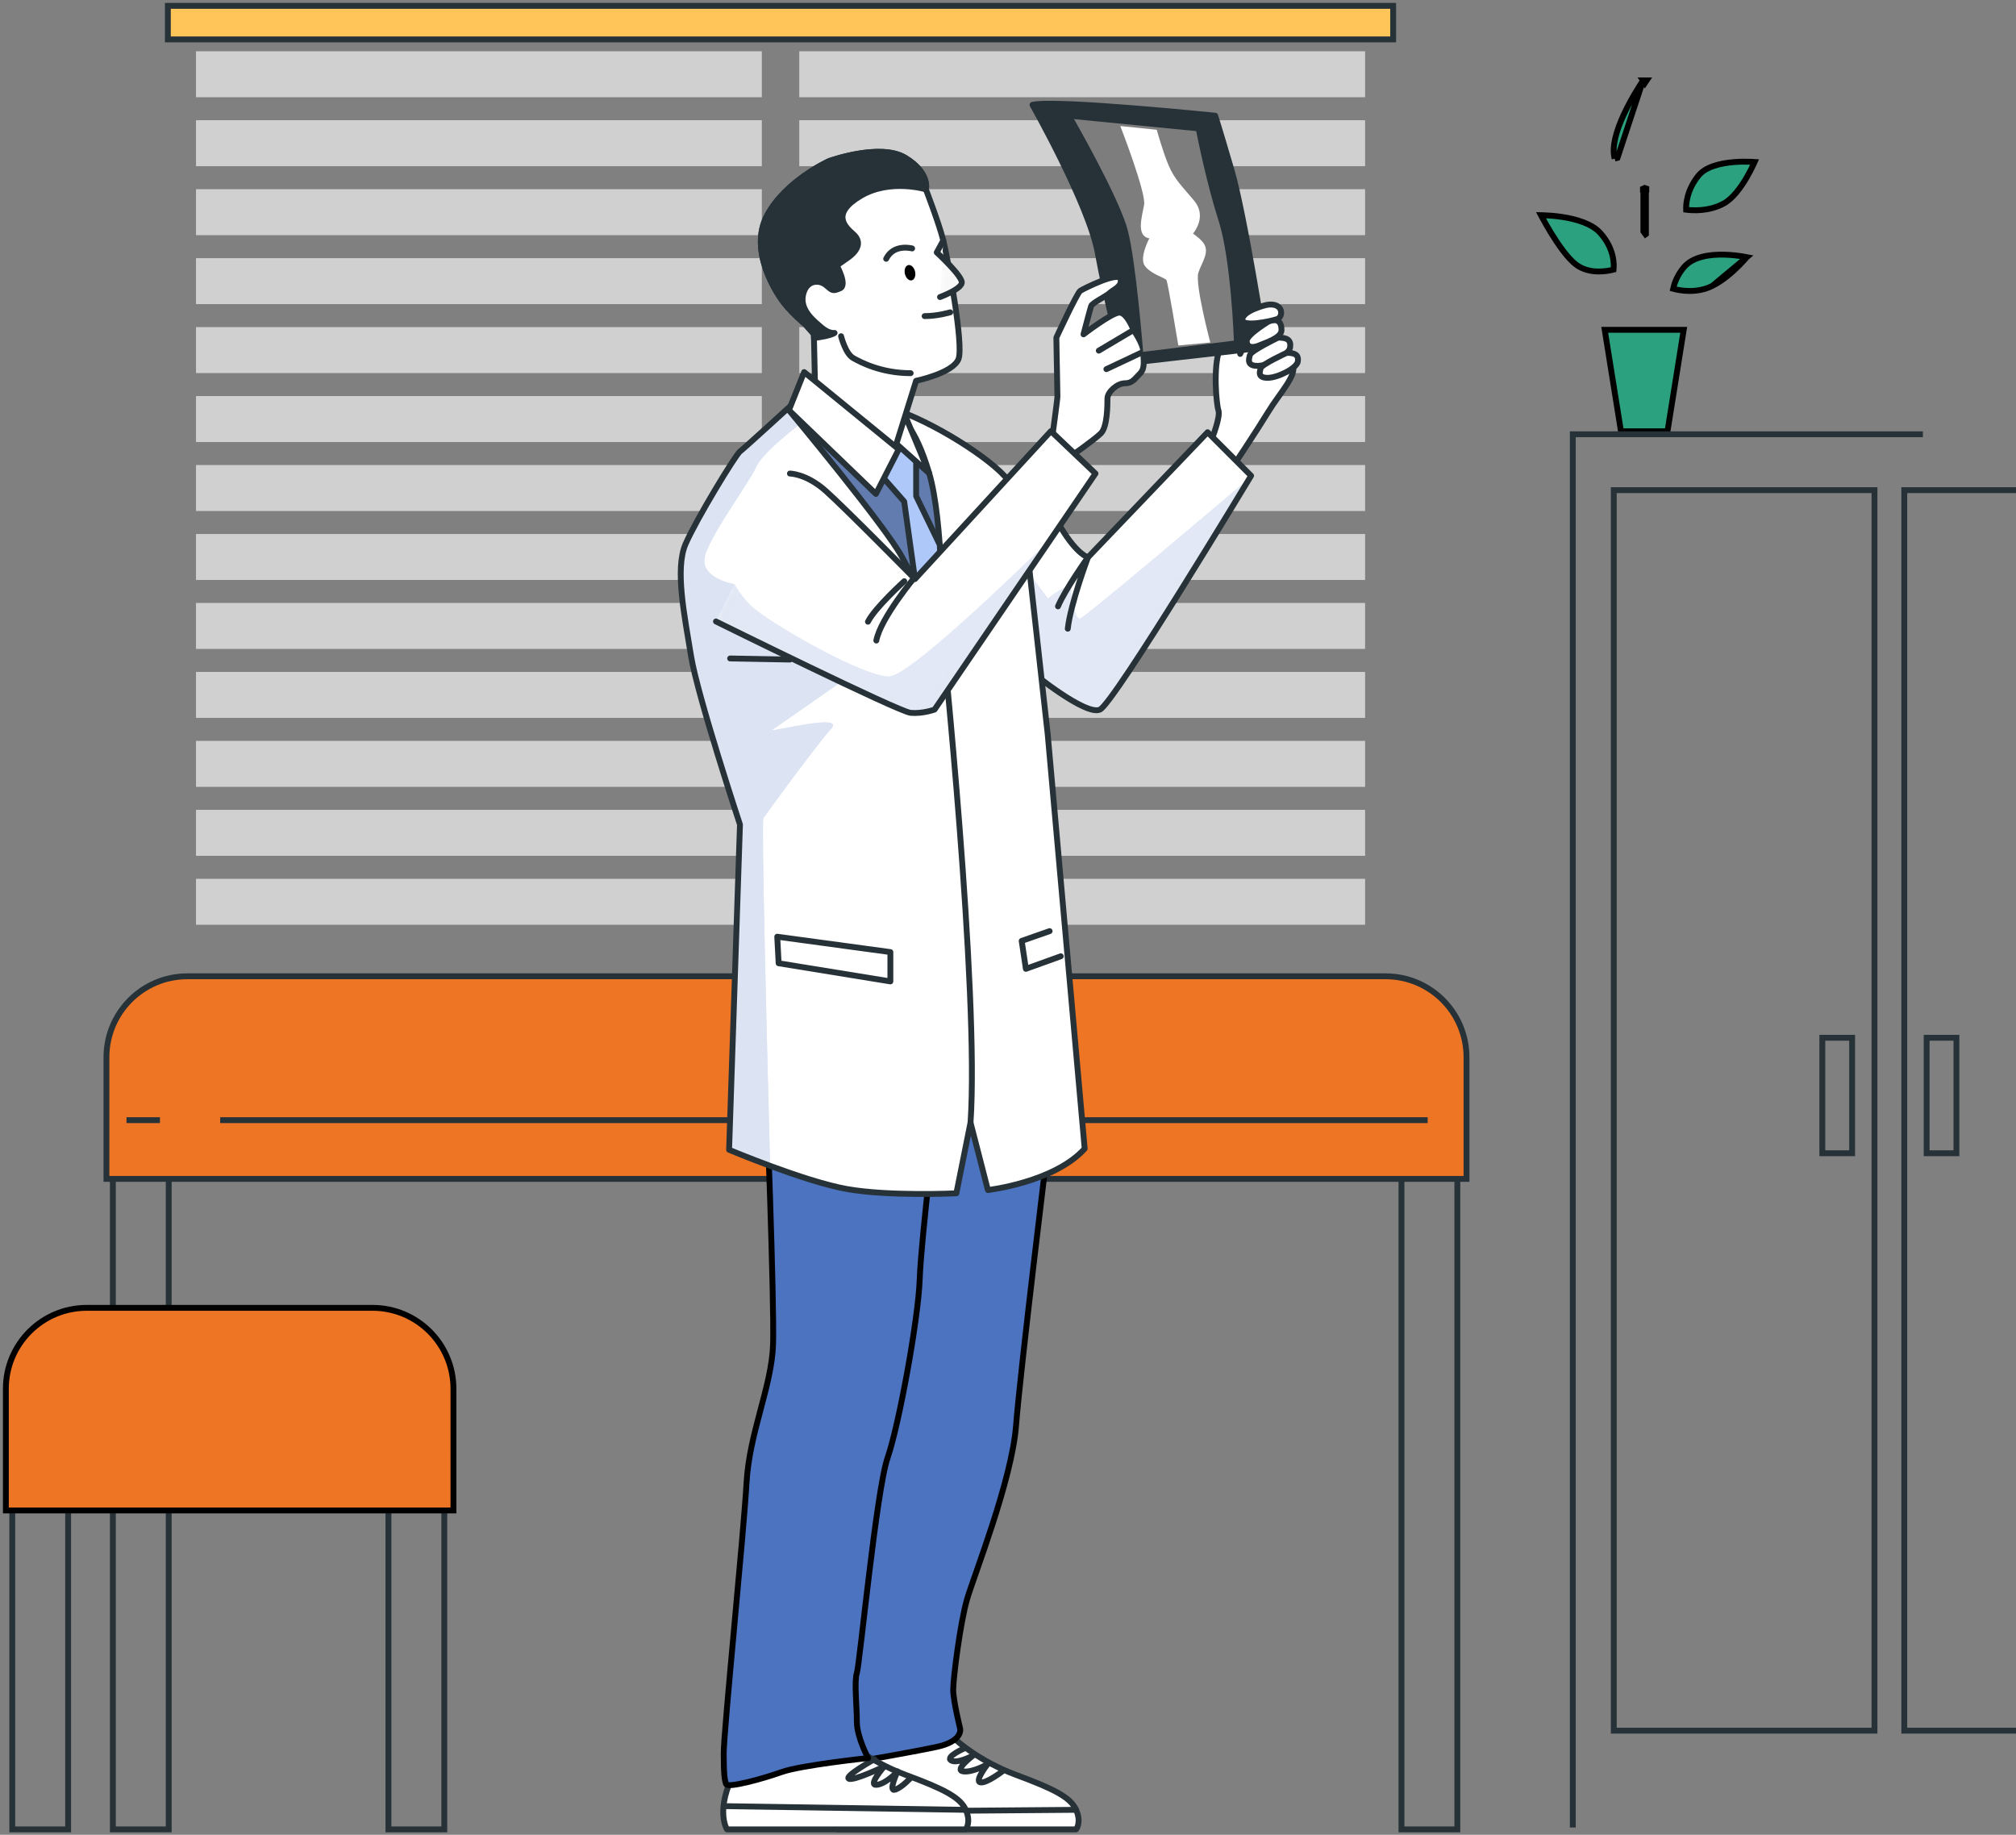 <svg width="344" height="313" viewBox="0 0 344 313" fill="none" xmlns="http://www.w3.org/2000/svg">
<rect x="0" y="0" width="344" height="313" fill="#808080" stroke="none"/>
<path d="M298.066 43.869C297.738 44.251 297.267 44.777 296.686 45.358C295.51 46.533 293.911 47.908 292.177 48.776L298.066 43.869ZM298.066 43.869C297.896 43.836 297.702 43.8 297.488 43.764C296.642 43.622 295.483 43.472 294.224 43.441C292.963 43.41 291.621 43.498 290.402 43.82C289.182 44.142 288.117 44.69 287.366 45.556C286.118 46.996 285.654 48.544 285.497 49.261C286.567 49.557 289.461 50.133 292.177 48.776L298.066 43.869ZM280.372 13.716C279.113 15.601 274.401 23.031 275.52 27.059M280.372 13.716L276.002 26.926L275.52 27.059M280.372 13.716C280.412 13.774 280.462 13.849 280.521 13.938C280.566 14.007 280.617 14.083 280.672 14.168C280.724 14.089 280.772 14.017 280.815 13.952C280.879 13.857 280.932 13.779 280.974 13.717L280.372 13.716ZM275.52 27.059L276.002 26.926L275.52 27.059ZM298.822 27.599C299.038 27.608 299.233 27.619 299.4 27.63C299.354 27.733 299.302 27.848 299.244 27.973C298.967 28.57 298.563 29.386 298.057 30.255C297.031 32.02 295.64 33.906 294.097 34.737C291.532 36.118 288.713 35.91 287.712 35.776C287.676 34.883 287.798 32.462 289.826 29.951C290.421 29.214 291.331 28.684 292.412 28.314C293.489 27.945 294.697 27.749 295.841 27.654C296.982 27.56 298.044 27.568 298.822 27.599ZM280.919 32.497V32.163L280.648 32.073L280.646 32.072L280.555 32.112L280.35 32.203V32.5C280.374 32.509 280.397 32.516 280.419 32.524V32.528V39.474L280.785 39.975L280.85 39.928V32.528C280.853 32.527 280.857 32.525 280.861 32.524C280.879 32.516 280.898 32.507 280.919 32.497ZM263.147 37.094C263.071 36.954 263.002 36.825 262.94 36.708C263.089 36.711 263.255 36.715 263.436 36.722C264.244 36.752 265.352 36.827 266.553 37.009C267.755 37.191 269.038 37.477 270.201 37.925C271.368 38.375 272.383 38.974 273.083 39.762L273.084 39.762C275.483 42.46 275.424 45.134 275.33 45.996C274.86 46.119 273.878 46.331 272.727 46.316C271.466 46.3 270.047 46.014 268.868 45.092C267.466 43.995 265.897 41.75 264.654 39.717C264.04 38.711 263.516 37.777 263.147 37.094ZM280.918 56.26H287.303L284.532 73.578H276.592L273.821 56.26H280.35H280.418H280.85H280.918Z" fill="#2BA17F" stroke="black"/>
<path d="M232.933 8.746H136.383V16.588H232.933V8.746Z" fill="#D0D0D0"/>
<path d="M232.933 20.51H136.383V28.352H232.933V20.51Z" fill="#D0D0D0"/>
<path d="M232.933 32.275H136.383V40.118H232.933V32.275Z" fill="#D0D0D0"/>
<path d="M232.933 44.039H136.383V51.882H232.933V44.039Z" fill="#D0D0D0"/>
<path d="M232.933 55.804H136.383V63.646H232.933V55.804Z" fill="#D0D0D0"/>
<path d="M232.933 67.568H136.383V75.41H232.933V67.568Z" fill="#D0D0D0"/>
<path d="M232.933 79.332H136.383V87.174H232.933V79.332Z" fill="#D0D0D0"/>
<path d="M232.933 91.097H136.383V98.939H232.933V91.097Z" fill="#D0D0D0"/>
<path d="M232.933 102.86H136.383V110.703H232.933V102.86Z" fill="#D0D0D0"/>
<path d="M232.933 114.625H136.383V122.468H232.933V114.625Z" fill="#D0D0D0"/>
<path d="M232.933 126.39H136.383V134.233H232.933V126.39Z" fill="#D0D0D0"/>
<path d="M232.933 138.154H136.383V145.997H232.933V138.154Z" fill="#D0D0D0"/>
<path d="M232.933 149.918H136.383V157.76H232.933V149.918Z" fill="#D0D0D0"/>
<path d="M129.996 8.746H33.445V16.588H129.996V8.746Z" fill="#D0D0D0"/>
<path d="M129.996 20.51H33.445V28.352H129.996V20.51Z" fill="#D0D0D0"/>
<path d="M129.996 32.275H33.445V40.118H129.996V32.275Z" fill="#D0D0D0"/>
<path d="M129.996 44.039H33.445V51.882H129.996V44.039Z" fill="#D0D0D0"/>
<path d="M129.996 55.804H33.445V63.646H129.996V55.804Z" fill="#D0D0D0"/>
<path d="M129.996 67.568H33.445V75.41H129.996V67.568Z" fill="#D0D0D0"/>
<path d="M129.996 79.332H33.445V87.174H129.996V79.332Z" fill="#D0D0D0"/>
<path d="M129.996 91.097H33.445V98.939H129.996V91.097Z" fill="#D0D0D0"/>
<path d="M129.996 102.86H33.445V110.703H129.996V102.86Z" fill="#D0D0D0"/>
<path d="M129.996 114.625H33.445V122.468H129.996V114.625Z" fill="#D0D0D0"/>
<path d="M129.996 126.39H33.445V134.233H129.996V126.39Z" fill="#D0D0D0"/>
<path d="M129.996 138.154H33.445V145.997H129.996V138.154Z" fill="#D0D0D0"/>
<path d="M129.996 149.918H33.445V157.76H129.996V149.918Z" fill="#D0D0D0"/>
<path d="M237.723 1H28.641V6.72H237.723V1Z" fill="#FFC559" stroke="#263238" stroke-miterlimit="10"/>
<path d="M28.791 195.148H19.258V312.082H28.791V195.148Z" stroke="#263238" stroke-miterlimit="10"/>
<path d="M248.673 195.148H239.141V312.082H248.673V195.148Z" stroke="#263238" stroke-miterlimit="10"/>
<path d="M250.236 201.112H18.164V180.357C18.164 172.732 24.346 166.55 31.971 166.55H236.43C244.055 166.55 250.237 172.732 250.237 180.357V201.112H250.236Z" fill="#EE7524" stroke="#263238" stroke-miterlimit="10"/>
<path d="M37.57 191.092H243.611" stroke="#263238" stroke-miterlimit="10"/>
<path d="M21.586 191.092H27.293" stroke="#263238" stroke-miterlimit="10"/>
<path d="M11.626 251.708H2.094V312.082H11.626V251.708Z" stroke="#263238" stroke-miterlimit="10"/>
<path d="M75.814 251.708H66.281V312.082H75.814V251.708Z" stroke="#263238" stroke-miterlimit="10"/>
<path d="M77.373 257.672H1V236.917C1 229.292 7.182 223.11 14.807 223.11H63.567C71.192 223.11 77.374 229.292 77.374 236.917L77.373 257.672Z" fill="#EE7524" stroke="black" stroke-miterlimit="10"/>
<path d="M319.853 83.616H275.367V295.241H319.853V83.616Z" stroke="#263238" stroke-miterlimit="10"/>
<path d="M344.003 83.616H324.938V295.241H344.003" stroke="#263238" stroke-miterlimit="10"/>
<path d="M268.375 311.764V74.083H328.112" stroke="#263238" stroke-miterlimit="10"/>
<path d="M316.037 177.036H310.953V196.737H316.037V177.036Z" stroke="#263238" stroke-miterlimit="10"/>
<path d="M333.834 177.036H328.75V196.737H333.834V177.036Z" stroke="#263238" stroke-miterlimit="10"/>
<path d="M209.024 51.654C209.024 51.654 209.21 56.664 208.096 59.633C206.983 62.601 207.539 68.91 207.91 70.023C208.281 71.137 206.797 74.848 206.797 74.848L210.322 79.672C210.322 79.672 214.404 73.549 216.445 70.209C218.486 66.869 221.485 63.9 220.527 62.044C219.569 60.188 216.63 56.477 216.445 55.55C216.259 54.622 214.589 53.694 214.589 53.694L211.62 60.373C211.62 60.373 211.064 55.549 211.064 53.322C211.064 51.095 209.58 49.984 209.024 51.654Z" fill="white"/>
<mask id="mask0_250_8140" style="mask-type:luminance" maskUnits="userSpaceOnUse" x="206" y="50" width="15" height="30">
<path d="M209.016 51.654C209.016 51.654 209.202 56.664 208.088 59.633C206.975 62.601 207.532 68.91 207.902 70.023C208.273 71.137 206.789 74.848 206.789 74.848L210.314 79.672C210.314 79.672 214.396 73.549 216.437 70.209C218.478 66.869 221.477 63.9 220.519 62.044C219.561 60.188 216.622 56.477 216.437 55.55C216.251 54.622 214.581 53.694 214.581 53.694L211.613 60.373C211.613 60.373 211.056 55.549 211.056 53.322C211.056 51.095 209.573 49.984 209.016 51.654Z" fill="white"/>
</mask>
<g mask="url(#mask0_250_8140)">
<path opacity="0.15" d="M209.016 51.654C209.016 51.654 209.202 56.664 208.088 59.633C206.975 62.601 207.532 68.91 207.902 70.023C208.273 71.137 206.789 74.848 206.789 74.848L210.314 79.672C210.314 79.672 214.396 73.549 216.437 70.209C218.478 66.869 221.477 63.9 220.519 62.044C219.561 60.188 216.622 56.477 216.437 55.55C216.251 54.622 214.581 53.694 214.581 53.694L211.613 60.373C211.613 60.373 211.056 55.549 211.056 53.322C211.056 51.095 209.573 49.984 209.016 51.654Z" fill="white" stroke="#263238" stroke-miterlimit="10" stroke-linecap="round" stroke-linejoin="round"/>
</g>
<path d="M209.024 51.654C209.024 51.654 209.21 56.664 208.096 59.633C206.983 62.601 207.539 68.91 207.91 70.023C208.281 71.137 206.797 74.848 206.797 74.848L210.322 79.672C210.322 79.672 214.404 73.549 216.445 70.209C218.486 66.869 221.485 63.9 220.527 62.044C219.569 60.188 216.63 56.477 216.445 55.55C216.259 54.622 214.589 53.694 214.589 53.694L211.62 60.373C211.62 60.373 211.064 55.549 211.064 53.322C211.064 51.095 209.58 49.984 209.024 51.654Z" stroke="#263238" stroke-miterlimit="10" stroke-linecap="round" stroke-linejoin="round"/>
<path d="M206.059 73.735L213.481 81.157C213.481 81.157 190.101 119.938 187.689 121.052C185.277 122.165 176.185 114.743 176.185 114.743L170.055 80.964C170.055 80.964 178.237 85.356 181.02 89.994C183.804 94.633 185.648 95.074 185.648 95.074L206.059 73.735Z" fill="white"/>
<mask id="mask1_250_8140" style="mask-type:luminance" maskUnits="userSpaceOnUse" x="170" y="73" width="44" height="49">
<path d="M206.059 73.735L213.481 81.157C213.481 81.157 190.101 119.938 187.689 121.052C185.277 122.165 176.185 114.743 176.185 114.743L170.055 80.964C170.055 80.964 178.237 85.356 181.02 89.994C183.804 94.633 185.648 95.074 185.648 95.074L206.059 73.735Z" fill="white"/>
</mask>
<g mask="url(#mask1_250_8140)">
<path d="M184.244 105.553C183.505 105.553 182.765 102.348 182.765 100.623C182.765 98.898 178.82 102.102 178.82 102.102L174.383 96.186L172.945 96.882L176.186 114.742C176.186 114.742 185.279 122.164 187.69 121.051C189.97 119.998 210.962 85.33 213.272 81.504C207.576 86.34 184.891 105.553 184.244 105.553Z" fill="#4C73C0" fill-opacity="0.33"/>
</g>
<mask id="mask2_250_8140" style="mask-type:luminance" maskUnits="userSpaceOnUse" x="170" y="73" width="44" height="49">
<path d="M206.059 73.735L213.481 81.157C213.481 81.157 190.101 119.938 187.689 121.052C185.277 122.165 176.185 114.743 176.185 114.743L170.055 80.964C170.055 80.964 178.237 85.356 181.02 89.994C183.804 94.633 185.648 95.074 185.648 95.074L206.059 73.735Z" fill="white"/>
</mask>
<g mask="url(#mask2_250_8140)">
<path opacity="0.5" d="M184.244 105.553C183.505 105.553 182.765 102.348 182.765 100.623C182.765 98.898 178.82 102.102 178.82 102.102L174.383 96.186L172.945 96.882L176.186 114.742C176.186 114.742 185.279 122.164 187.69 121.051C189.97 119.998 210.962 85.33 213.272 81.504C207.576 86.34 184.891 105.553 184.244 105.553Z" fill="white"/>
</g>
<path d="M206.059 73.735L213.481 81.157C213.481 81.157 190.101 119.938 187.689 121.052C185.277 122.165 176.185 114.743 176.185 114.743L170.055 80.964C170.055 80.964 178.237 85.356 181.02 89.994C183.804 94.633 185.648 95.074 185.648 95.074L206.059 73.735Z" stroke="#263238" stroke-miterlimit="10" stroke-linecap="round" stroke-linejoin="round"/>
<path d="M182.199 107.254C182.676 102.964 185.648 95.073 185.648 95.073C185.648 95.073 181.723 100.581 180.531 103.441" stroke="#263238" stroke-miterlimit="10" stroke-linecap="round" stroke-linejoin="round"/>
<path d="M163.129 296.83C163.129 296.83 166.942 300.405 173.377 302.788C179.812 305.171 182.671 306.601 183.625 308.746C184.578 310.891 183.625 312.082 183.625 312.082H142.873C142.873 312.082 140.728 308.746 144.302 302.073C147.877 295.4 163.129 296.83 163.129 296.83Z" fill="white" stroke="#263238" stroke-miterlimit="10" stroke-linecap="round" stroke-linejoin="round"/>
<path d="M164.581 298.245C164.581 298.245 161.256 299.699 162.295 300.323C163.334 300.946 166.035 299.491 166.035 299.491C166.035 299.491 162.71 301.985 164.373 302.193C166.035 302.401 168.528 300.946 168.528 300.946C168.528 300.946 166.242 303.855 167.281 304.063C168.32 304.271 171.021 302.193 171.021 302.193" stroke="#263238" stroke-miterlimit="10" stroke-linecap="round" stroke-linejoin="round"/>
<path d="M142.492 309.075L183.619 308.746" stroke="#263238" stroke-miterlimit="10" stroke-linecap="round" stroke-linejoin="round"/>
<path d="M178.854 195.069C178.854 195.069 174.088 233.914 173.373 243.208C172.658 252.503 166.223 268.708 165.032 272.76C163.84 276.811 162.649 286.344 162.649 288.25C162.649 290.157 163.84 294.923 163.84 294.923C163.84 294.923 164.317 297.068 159.789 298.021C155.261 298.974 146.92 300.404 146.92 300.404C146.92 300.404 143.822 299.451 144.06 290.395C144.298 281.339 144.775 264.657 146.92 256.792C149.065 248.928 151.924 236.059 152.639 233.437C153.354 230.816 151.686 187.681 151.686 187.681L178.377 187.442L178.854 195.069Z" fill="#4C73C0" stroke="black" stroke-miterlimit="10" stroke-linecap="round" stroke-linejoin="round"/>
<path d="M144.301 296.83C144.301 296.83 148.114 300.405 154.549 302.788C160.983 305.171 163.843 306.601 164.796 308.746C165.75 310.891 164.796 312.082 164.796 312.082H124.044C124.044 312.082 121.9 308.746 125.474 302.073C129.049 295.4 144.301 296.83 144.301 296.83Z" fill="white" stroke="#263238" stroke-miterlimit="10" stroke-linecap="round" stroke-linejoin="round"/>
<path d="M149.203 300.115C149.203 300.115 144.009 303.024 144.84 303.44C145.671 303.855 150.866 301.362 150.866 301.362C150.866 301.362 147.956 304.687 149.619 304.479C151.281 304.271 153.152 302.193 153.152 302.193C153.152 302.193 151.489 305.725 152.736 305.31C153.983 304.894 155.438 303.232 155.438 303.232" stroke="#263238" stroke-miterlimit="10" stroke-linecap="round" stroke-linejoin="round"/>
<path d="M123.531 308.116L164.796 308.746" stroke="#263238" stroke-miterlimit="10" stroke-linecap="round" stroke-linejoin="round"/>
<path d="M130.721 185.06C130.721 185.06 132.151 222.237 131.912 229.386C131.674 236.536 127.861 244.4 127.384 252.98C126.908 261.559 123.492 295.293 123.492 299.106C123.492 302.919 123.658 303.643 123.896 304.358C124.135 305.073 130.007 303.504 133.343 302.312C136.68 301.121 148.133 299.915 148.133 299.915C148.133 299.915 146.212 296.354 146.212 293.733C146.212 291.111 145.736 286.822 146.212 285.392C146.689 283.962 149.549 254.172 151.455 248.691C153.362 243.21 156.698 225.098 156.937 218.186C157.175 211.275 160.035 187.92 160.035 187.92C160.035 187.92 140.968 188.634 130.721 185.06Z" fill="#4C73C0" stroke="black" stroke-miterlimit="10" stroke-linecap="round" stroke-linejoin="round"/>
<path d="M135.729 68.486C135.729 68.486 127.008 76.465 126.266 77.022C125.524 77.578 118.844 88.526 116.988 92.793C115.133 97.061 116.802 105.04 117.916 111.905C119.029 118.771 126.265 140.666 126.265 140.666L124.409 196.147C124.409 196.147 137.213 201.529 144.449 202.827C151.685 204.126 163.19 203.57 163.19 203.57L165.603 191.509L168.571 203.013C168.571 203.013 179.89 201.714 185.086 195.962L178.777 125.265L175.252 93.536C175.252 93.536 174.324 85.928 172.468 82.589C170.612 79.249 160.593 72.755 153.542 70.156C146.492 67.559 135.729 68.486 135.729 68.486Z" fill="white"/>
<mask id="mask3_250_8140" style="mask-type:luminance" maskUnits="userSpaceOnUse" x="116" y="68" width="70" height="136">
<path d="M135.737 68.486C135.737 68.486 127.016 76.465 126.274 77.022C125.532 77.578 118.852 88.526 116.996 92.793C115.141 97.061 116.81 105.04 117.924 111.905C119.037 118.771 126.273 140.666 126.273 140.666L124.417 196.147C124.417 196.147 137.221 201.529 144.457 202.827C151.693 204.126 163.198 203.57 163.198 203.57L165.611 191.509L168.579 203.013C168.579 203.013 179.898 201.714 185.094 195.962L178.785 125.265L175.26 93.536C175.26 93.536 174.332 85.928 172.476 82.589C170.62 79.249 160.6 72.755 153.55 70.156C146.5 67.559 135.737 68.486 135.737 68.486Z" fill="white"/>
</mask>
<g mask="url(#mask3_250_8140)">
<path d="M143.076 116.645L124.589 106.784L125.367 99.669C125.367 99.669 118.92 98.65 120.398 94.46C121.877 90.269 127.794 82.381 129.026 79.669C130.259 76.958 136.915 72.027 136.915 72.027L139.57 68.329C137.277 68.353 135.737 68.486 135.737 68.486C135.737 68.486 127.016 76.465 126.274 77.021C125.532 77.578 118.852 88.525 116.996 92.793C115.141 97.061 116.81 105.04 117.924 111.905C119.037 118.771 126.273 140.666 126.273 140.666L124.417 196.147C124.417 196.147 127.456 197.424 131.408 198.883C130.869 178.619 129.896 140.115 130.259 139.571C130.752 138.831 139.38 126.999 141.845 124.287C144.31 121.576 130.999 125.027 131.738 124.534C132.476 124.04 143.076 116.645 143.076 116.645Z" fill="#4C73C0" fill-opacity="0.39"/>
</g>
<mask id="mask4_250_8140" style="mask-type:luminance" maskUnits="userSpaceOnUse" x="116" y="68" width="70" height="136">
<path d="M135.737 68.486C135.737 68.486 127.016 76.465 126.274 77.022C125.532 77.578 118.852 88.526 116.996 92.793C115.141 97.061 116.81 105.04 117.924 111.905C119.037 118.771 126.273 140.666 126.273 140.666L124.417 196.147C124.417 196.147 137.221 201.529 144.457 202.827C151.693 204.126 163.198 203.57 163.198 203.57L165.611 191.509L168.579 203.013C168.579 203.013 179.898 201.714 185.094 195.962L178.785 125.265L175.26 93.536C175.26 93.536 174.332 85.928 172.476 82.589C170.62 79.249 160.6 72.755 153.55 70.156C146.5 67.559 135.737 68.486 135.737 68.486Z" fill="white"/>
</mask>
<g mask="url(#mask4_250_8140)">
<path opacity="0.5" d="M143.076 116.645L124.589 106.784L125.367 99.669C125.367 99.669 118.92 98.65 120.398 94.46C121.877 90.269 127.794 82.381 129.026 79.669C130.259 76.958 136.915 72.027 136.915 72.027L139.57 68.329C137.277 68.353 135.737 68.486 135.737 68.486C135.737 68.486 127.016 76.465 126.274 77.021C125.532 77.578 118.852 88.525 116.996 92.793C115.141 97.061 116.81 105.04 117.924 111.905C119.037 118.771 126.273 140.666 126.273 140.666L124.417 196.147C124.417 196.147 127.456 197.424 131.408 198.883C130.869 178.619 129.896 140.115 130.259 139.571C130.752 138.831 139.38 126.999 141.845 124.287C144.31 121.576 130.999 125.027 131.738 124.534C132.476 124.04 143.076 116.645 143.076 116.645Z" fill="white"/>
</g>
<mask id="mask5_250_8140" style="mask-type:luminance" maskUnits="userSpaceOnUse" x="116" y="68" width="70" height="136">
<path d="M135.737 68.486C135.737 68.486 127.016 76.465 126.274 77.022C125.532 77.578 118.852 88.526 116.996 92.793C115.141 97.061 116.81 105.04 117.924 111.905C119.037 118.771 126.273 140.666 126.273 140.666L124.417 196.147C124.417 196.147 137.221 201.529 144.457 202.827C151.693 204.126 163.198 203.57 163.198 203.57L165.611 191.509L168.579 203.013C168.579 203.013 179.898 201.714 185.094 195.962L178.785 125.265L175.26 93.536C175.26 93.536 174.332 85.928 172.476 82.589C170.62 79.249 160.6 72.755 153.55 70.156C146.5 67.559 135.737 68.486 135.737 68.486Z" fill="white"/>
</mask>
<g mask="url(#mask5_250_8140)">
<path d="M160.75 107.845C160.75 107.845 167.128 169.122 165.607 191.509Z" fill="white"/>
<path d="M160.75 107.845C160.75 107.845 167.128 169.122 165.607 191.509" stroke="#263238" stroke-miterlimit="10" stroke-linecap="round" stroke-linejoin="round"/>
</g>
<mask id="mask6_250_8140" style="mask-type:luminance" maskUnits="userSpaceOnUse" x="116" y="68" width="70" height="136">
<path d="M135.737 68.486C135.737 68.486 127.016 76.465 126.274 77.022C125.532 77.578 118.852 88.526 116.996 92.793C115.141 97.061 116.81 105.04 117.924 111.905C119.037 118.771 126.273 140.666 126.273 140.666L124.417 196.147C124.417 196.147 137.221 201.529 144.457 202.827C151.693 204.126 163.198 203.57 163.198 203.57L165.611 191.509L168.579 203.013C168.579 203.013 179.898 201.714 185.094 195.962L178.785 125.265L175.26 93.536C175.26 93.536 174.332 85.928 172.476 82.589C170.62 79.249 160.6 72.755 153.55 70.156C146.5 67.559 135.737 68.486 135.737 68.486Z" fill="white"/>
</mask>
<g mask="url(#mask6_250_8140)">
<path d="M132.625 159.797L151.929 162.419V167.423L132.863 164.325L132.625 159.797Z" stroke="#263238" stroke-miterlimit="10" stroke-linecap="round" stroke-linejoin="round"/>
</g>
<mask id="mask7_250_8140" style="mask-type:luminance" maskUnits="userSpaceOnUse" x="116" y="68" width="70" height="136">
<path d="M135.737 68.486C135.737 68.486 127.016 76.465 126.274 77.022C125.532 77.578 118.852 88.526 116.996 92.793C115.141 97.061 116.81 105.04 117.924 111.905C119.037 118.771 126.273 140.666 126.273 140.666L124.417 196.147C124.417 196.147 137.221 201.529 144.457 202.827C151.693 204.126 163.198 203.57 163.198 203.57L165.611 191.509L168.579 203.013C168.579 203.013 179.898 201.714 185.094 195.962L178.785 125.265L175.26 93.536C175.26 93.536 174.332 85.928 172.476 82.589C170.62 79.249 160.6 72.755 153.55 70.156C146.5 67.559 135.737 68.486 135.737 68.486Z" fill="white"/>
</mask>
<g mask="url(#mask7_250_8140)">
<path d="M181.009 163.134L175.051 165.279L174.336 160.512L179.102 158.844" stroke="#263238" stroke-miterlimit="10" stroke-linecap="round" stroke-linejoin="round"/>
</g>
<path d="M135.729 68.486C135.729 68.486 127.008 76.465 126.266 77.022C125.524 77.578 118.844 88.526 116.988 92.793C115.133 97.061 116.802 105.04 117.916 111.905C119.029 118.771 126.265 140.666 126.265 140.666L124.409 196.147C124.409 196.147 137.213 201.529 144.449 202.827C151.685 204.126 163.19 203.57 163.19 203.57L165.603 191.509L168.571 203.013C168.571 203.013 179.89 201.714 185.086 195.962L178.777 125.265L175.252 93.536C175.252 93.536 174.324 85.928 172.468 82.589C170.612 79.249 160.593 72.755 153.542 70.156C146.492 67.559 135.729 68.486 135.729 68.486Z" stroke="#263238" stroke-miterlimit="10" stroke-linecap="round" stroke-linejoin="round"/>
<path d="M134.617 69.971C134.617 69.971 151.132 89.826 153.915 95.021C156.699 100.216 160.78 106.525 160.78 106.525C160.78 106.525 160.966 88.897 158.554 80.732C156.142 72.568 153.544 71.083 153.544 71.083C153.544 71.083 149.833 66.63 142.782 67.743C135.73 68.858 134.617 69.971 134.617 69.971Z" fill="#627CAF" stroke="#263238" stroke-miterlimit="10" stroke-linecap="round" stroke-linejoin="round"/>
<path d="M160.349 92.918L156.327 84.63V77.394L150.76 71.642L150.203 80.92L154.285 85.558L156.157 99.005C158.48 102.974 160.78 106.526 160.78 106.526C160.78 106.526 160.848 99.915 160.349 92.918Z" fill="#AEC8FA" stroke="#263238" stroke-miterlimit="10" stroke-linecap="round" stroke-linejoin="round"/>
<path d="M153.167 75.908L158.548 80.733L153.91 69.6C153.91 69.6 151.868 74.795 153.167 75.908Z" fill="white" stroke="#263238" stroke-miterlimit="10" stroke-linecap="round" stroke-linejoin="round"/>
<path d="M141.473 27.48C141.473 27.48 134.051 30.82 130.896 36.758C127.742 42.696 132.381 49.932 133.866 51.788C135.351 53.644 137.391 55.313 137.391 55.313L138.875 56.983L139.061 65.333L152.607 76.837L156.318 64.961C156.318 64.961 162.627 63.662 163.554 61.25C164.482 58.838 161.698 43.994 160.957 41.024C160.214 38.055 157.988 32.303 157.988 32.303C157.988 32.303 158.731 29.52 154.463 26.922C150.193 24.325 141.473 27.48 141.473 27.48Z" fill="white"/>
<mask id="mask8_250_8140" style="mask-type:luminance" maskUnits="userSpaceOnUse" x="129" y="25" width="35" height="52">
<path d="M141.465 27.48C141.465 27.48 134.043 30.82 130.889 36.758C127.734 42.696 132.373 49.932 133.858 51.788C135.343 53.644 137.383 55.313 137.383 55.313L138.867 56.983L139.053 65.333L152.599 76.837L156.31 64.961C156.31 64.961 162.619 63.662 163.547 61.25C164.474 58.839 161.691 43.994 160.949 41.025C160.206 38.056 157.98 32.303 157.98 32.303C157.98 32.303 158.723 29.52 154.455 26.922C150.186 24.326 141.465 27.48 141.465 27.48Z" fill="white"/>
</mask>
<g mask="url(#mask8_250_8140)">
<g opacity="0.15">
<path d="M141.465 27.48C141.465 27.48 134.043 30.82 130.889 36.758C127.734 42.696 132.373 49.932 133.858 51.788C135.343 53.644 137.383 55.313 137.383 55.313L138.867 56.983L139.053 65.333L152.599 76.837L156.31 64.961C156.31 64.961 162.619 63.662 163.547 61.25C164.474 58.839 161.691 43.994 160.949 41.025C160.206 38.056 157.98 32.303 157.98 32.303C157.98 32.303 158.723 29.52 154.455 26.922C150.186 24.326 141.465 27.48 141.465 27.48Z" fill="white"/>
<mask id="mask9_250_8140" style="mask-type:luminance" maskUnits="userSpaceOnUse" x="129" y="25" width="35" height="52">
<path d="M141.457 27.48C141.457 27.48 134.035 30.821 130.881 36.759C127.726 42.697 132.365 49.933 133.85 51.789C135.335 53.645 137.375 55.314 137.375 55.314L138.86 56.984L139.046 65.334L152.591 76.838L156.302 64.962C156.302 64.962 162.611 63.663 163.539 61.251C164.466 58.839 161.683 43.995 160.941 41.025C160.198 38.056 157.973 32.304 157.973 32.304C157.973 32.304 158.715 29.52 154.447 26.923C150.178 24.326 141.457 27.48 141.457 27.48Z" fill="white"/>
</mask>
<g mask="url(#mask9_250_8140)">
<path d="M146.496 58.225C145.757 54.527 148.715 44.914 145.511 38.505C142.963 33.411 135.593 33.767 132.674 34.127C132.002 34.939 131.383 35.812 130.881 36.758C127.726 42.695 132.365 49.932 133.849 51.788C135.334 53.644 137.374 55.313 137.374 55.313L138.859 56.983L139.045 65.333L142.78 68.505C142.782 67.439 142.787 66.548 142.799 66.112C142.841 64.48 150.194 64.387 152.165 63.647C154.137 62.907 147.236 61.923 146.496 58.225Z" fill="white"/>
</g>
<mask id="mask10_250_8140" style="mask-type:luminance" maskUnits="userSpaceOnUse" x="129" y="25" width="35" height="52">
<path d="M141.457 27.48C141.457 27.48 134.035 30.821 130.881 36.759C127.726 42.697 132.365 49.933 133.85 51.789C135.335 53.645 137.375 55.314 137.375 55.314L138.86 56.984L139.046 65.334L152.591 76.838L156.302 64.962C156.302 64.962 162.611 63.663 163.539 61.251C164.466 58.839 161.683 43.995 160.941 41.025C160.198 38.056 157.973 32.304 157.973 32.304C157.973 32.304 158.715 29.52 154.447 26.923C150.178 24.326 141.457 27.48 141.457 27.48Z" fill="white"/>
</mask>
<g mask="url(#mask10_250_8140)">
<path opacity="0.5" d="M146.496 58.225C145.757 54.527 148.715 44.914 145.511 38.505C142.963 33.411 135.593 33.767 132.674 34.127C132.002 34.939 131.383 35.812 130.881 36.758C127.726 42.695 132.365 49.932 133.849 51.788C135.334 53.644 137.374 55.313 137.374 55.313L138.859 56.983L139.045 65.333L142.78 68.505C142.782 67.439 142.787 66.548 142.799 66.112C142.841 64.48 150.194 64.387 152.165 63.647C154.137 62.907 147.236 61.923 146.496 58.225Z" fill="white"/>
</g>
</g>
</g>
<path d="M141.473 27.48C141.473 27.48 134.051 30.82 130.896 36.758C127.742 42.696 132.381 49.932 133.866 51.788C135.351 53.644 137.391 55.313 137.391 55.313L138.875 56.983L139.061 65.333L152.607 76.837L156.318 64.961C156.318 64.961 162.627 63.662 163.554 61.25C164.482 58.838 161.698 43.994 160.957 41.024C160.214 38.055 157.988 32.303 157.988 32.303C157.988 32.303 158.731 29.52 154.463 26.922C150.193 24.325 141.473 27.48 141.473 27.48Z" stroke="#263238" stroke-miterlimit="10" stroke-linecap="round" stroke-linejoin="round"/>
<path d="M143.516 57.353C143.516 57.353 144.258 60.322 145.557 61.065C146.856 61.807 150.381 63.662 155.39 63.662" stroke="#263238" stroke-miterlimit="10" stroke-linecap="round" stroke-linejoin="round"/>
<path d="M160.957 41.025L159.844 43.066C159.844 43.066 164.297 47.148 164.112 48.262C163.926 49.375 160.4 50.674 160.4 50.674" fill="white"/>
<mask id="mask11_250_8140" style="mask-type:luminance" maskUnits="userSpaceOnUse" x="159" y="41" width="6" height="10">
<path d="M160.957 41.026L159.844 43.067C159.844 43.067 164.297 47.149 164.112 48.262C163.926 49.376 160.4 50.675 160.4 50.675" fill="white"/>
</mask>
<g mask="url(#mask11_250_8140)">
<path opacity="0.15" d="M160.957 41.026L159.844 43.067C159.844 43.067 164.297 47.149 164.112 48.262C163.926 49.376 160.4 50.675 160.4 50.675" fill="#D4CFCF"/>
</g>
<path d="M160.957 41.025L159.844 43.066C159.844 43.066 164.297 47.148 164.112 48.262C163.926 49.375 160.4 50.674 160.4 50.674" stroke="#263238" stroke-miterlimit="10" stroke-linecap="round" stroke-linejoin="round"/>
<path d="M155.642 42.383C155.642 42.383 152.517 41.523 151.211 44.15" stroke="#263238" stroke-miterlimit="10" stroke-linecap="round" stroke-linejoin="round"/>
<path d="M162.141 53.278C162.141 53.278 160.038 53.926 157.773 53.926" stroke="#263238" stroke-miterlimit="10" stroke-linecap="round" stroke-linejoin="round"/>
<path d="M146.862 33.417C151.872 30.447 157.995 32.303 157.995 32.303C157.995 32.303 158.738 29.52 154.47 26.922C150.202 24.324 141.481 27.479 141.481 27.479C141.481 27.479 134.059 30.819 130.904 36.757C127.75 42.695 132.388 49.931 133.873 51.787C135.357 53.643 137.398 55.312 137.398 55.312L138.882 56.982L138.897 57.659C141.91 57.291 142.407 56.796 142.407 56.796C142.407 56.796 141.48 56.982 140.18 55.869C138.881 54.755 136.469 52.9 137.026 50.302C137.583 47.704 139.81 47.704 140.923 48.632C142.036 49.559 142.036 49.745 143.335 49.188C144.634 48.632 142.778 45.291 142.778 45.291C142.778 45.291 142.778 45.291 144.634 43.992C146.49 42.693 147.047 41.209 145.562 39.91C144.078 38.612 141.852 36.385 146.862 33.417Z" fill="#263238" stroke="#263238" stroke-miterlimit="10" stroke-linecap="round" stroke-linejoin="round"/>
<path d="M137.215 63.476L134.617 69.971L149.461 84.258L153.357 76.651L137.215 63.476Z" fill="white" stroke="#263238" stroke-miterlimit="10" stroke-linecap="round" stroke-linejoin="round"/>
<path d="M176.18 17.883C176.18 17.883 185.829 34.955 187.313 43.119C188.797 51.284 191.581 62.045 191.581 62.045L215.888 59.262C215.888 59.262 212.363 36.625 210.136 29.017C207.909 21.409 207.352 19.738 207.352 19.738C207.352 19.738 180.263 16.955 176.18 17.883Z" fill="#263238" stroke="#263238" stroke-miterlimit="10" stroke-linecap="round" stroke-linejoin="round"/>
<path d="M179.508 74.848C179.508 74.848 180.435 68.168 180.435 67.612C180.435 67.055 180.249 57.592 180.249 57.592C180.249 57.592 183.775 49.984 184.331 49.613C184.888 49.242 190.826 46.273 191.197 47.572C191.568 48.87 189.898 49.428 189.341 49.984C188.784 50.54 186.372 51.654 186.186 52.211C186.001 52.767 184.888 57.035 184.888 57.035C184.888 57.035 189.713 53.324 191.011 53.324C192.309 53.324 193.423 56.292 193.423 56.292C193.423 56.292 195.093 58.704 195.093 60.004C195.093 61.303 195.464 62.787 194.536 63.715C193.609 64.642 193.238 65.385 191.938 65.385C190.64 65.385 188.97 66.869 188.97 67.982C188.97 69.096 188.97 72.807 187.857 73.92C186.743 75.034 182.475 78.002 182.475 78.002L179.508 74.848Z" fill="white"/>
<mask id="mask12_250_8140" style="mask-type:luminance" maskUnits="userSpaceOnUse" x="179" y="47" width="17" height="32">
<path d="M179.508 74.847C179.508 74.847 180.435 68.168 180.435 67.611C180.435 67.054 180.249 57.591 180.249 57.591C180.249 57.591 183.775 49.983 184.331 49.612C184.888 49.242 190.826 46.272 191.197 47.571C191.568 48.87 189.898 49.427 189.341 49.983C188.784 50.54 186.372 51.653 186.186 52.21C186.001 52.767 184.888 57.035 184.888 57.035C184.888 57.035 189.713 53.323 191.011 53.323C192.309 53.323 193.423 56.292 193.423 56.292C193.423 56.292 195.093 58.704 195.093 60.003C195.093 61.302 195.464 62.786 194.536 63.714C193.609 64.641 193.238 65.384 191.938 65.384C190.64 65.384 188.97 66.868 188.97 67.982C188.97 69.095 188.97 72.806 187.857 73.92C186.743 75.033 182.475 78.002 182.475 78.002L179.508 74.847Z" fill="white"/>
</mask>
<g mask="url(#mask12_250_8140)">
<path opacity="0.15" d="M179.508 74.847C179.508 74.847 180.435 68.168 180.435 67.611C180.435 67.054 180.249 57.591 180.249 57.591C180.249 57.591 183.775 49.983 184.331 49.612C184.888 49.242 190.826 46.272 191.197 47.571C191.568 48.87 189.898 49.427 189.341 49.983C188.784 50.54 186.372 51.653 186.186 52.21C186.001 52.767 184.888 57.035 184.888 57.035C184.888 57.035 189.713 53.323 191.011 53.323C192.309 53.323 193.423 56.292 193.423 56.292C193.423 56.292 195.093 58.704 195.093 60.003C195.093 61.302 195.464 62.786 194.536 63.714C193.609 64.641 193.238 65.384 191.938 65.384C190.64 65.384 188.97 66.868 188.97 67.982C188.97 69.095 188.97 72.806 187.857 73.92C186.743 75.033 182.475 78.002 182.475 78.002L179.508 74.847Z" fill="white" stroke="#263238" stroke-miterlimit="10" stroke-linecap="round" stroke-linejoin="round"/>
</g>
<path d="M179.508 74.848C179.508 74.848 180.435 68.168 180.435 67.612C180.435 67.055 180.249 57.592 180.249 57.592C180.249 57.592 183.775 49.984 184.331 49.613C184.888 49.242 190.826 46.273 191.197 47.572C191.568 48.87 189.898 49.428 189.341 49.984C188.784 50.54 186.372 51.654 186.186 52.211C186.001 52.767 184.888 57.035 184.888 57.035C184.888 57.035 189.713 53.324 191.011 53.324C192.309 53.324 193.423 56.292 193.423 56.292C193.423 56.292 195.093 58.704 195.093 60.004C195.093 61.303 195.464 62.787 194.536 63.715C193.609 64.642 193.238 65.385 191.938 65.385C190.64 65.385 188.97 66.869 188.97 67.982C188.97 69.096 188.97 72.807 187.857 73.92C186.743 75.034 182.475 78.002 182.475 78.002L179.508 74.848Z" stroke="#263238" stroke-miterlimit="10" stroke-linecap="round" stroke-linejoin="round"/>
<path d="M195.098 60.003L188.789 62.973" stroke="#263238" stroke-miterlimit="10" stroke-linecap="round" stroke-linejoin="round"/>
<path d="M193.43 56.292L187.492 59.818" stroke="#263238" stroke-miterlimit="10" stroke-linecap="round" stroke-linejoin="round"/>
<path d="M216.816 54.623C216.816 54.623 212.734 57.036 212.734 58.148C212.734 59.262 213.662 59.448 214.961 58.891C216.261 58.334 218.672 57.592 218.672 56.293C218.671 54.994 218.115 54.437 216.816 54.623Z" fill="white"/>
<mask id="mask13_250_8140" style="mask-type:luminance" maskUnits="userSpaceOnUse" x="212" y="54" width="7" height="6">
<path d="M216.824 54.624C216.824 54.624 212.742 57.036 212.742 58.149C212.742 59.262 213.67 59.448 214.969 58.892C216.268 58.335 218.68 57.592 218.68 56.294C218.679 54.995 218.122 54.438 216.824 54.624Z" fill="white"/>
</mask>
<g mask="url(#mask13_250_8140)">
<path opacity="0.15" d="M216.824 54.624C216.824 54.624 212.742 57.036 212.742 58.149C212.742 59.262 213.67 59.448 214.969 58.892C216.268 58.335 218.68 57.592 218.68 56.294C218.679 54.995 218.122 54.438 216.824 54.624Z" fill="white" stroke="#263238" stroke-miterlimit="10" stroke-linecap="round" stroke-linejoin="round"/>
</g>
<path d="M216.816 54.623C216.816 54.623 212.734 57.036 212.734 58.148C212.734 59.262 213.662 59.448 214.961 58.891C216.261 58.334 218.672 57.592 218.672 56.293C218.671 54.994 218.115 54.437 216.816 54.623Z" stroke="#263238" stroke-miterlimit="10" stroke-linecap="round" stroke-linejoin="round"/>
<path d="M216.071 52.025C216.071 52.025 212.174 52.952 211.989 54.437C211.804 55.922 216.814 54.808 217.927 54.437C219.041 54.066 219.041 51.468 216.071 52.025Z" fill="white"/>
<mask id="mask14_250_8140" style="mask-type:luminance" maskUnits="userSpaceOnUse" x="211" y="51" width="8" height="5">
<path d="M216.071 52.024C216.071 52.024 212.174 52.952 211.989 54.437C211.804 55.921 216.814 54.808 217.927 54.437C219.041 54.066 219.041 51.467 216.071 52.024Z" fill="white"/>
</mask>
<g mask="url(#mask14_250_8140)">
<path opacity="0.15" d="M216.071 52.024C216.071 52.024 212.174 52.952 211.989 54.437C211.804 55.921 216.814 54.808 217.927 54.437C219.041 54.066 219.041 51.467 216.071 52.024Z" fill="white" stroke="#263238" stroke-miterlimit="10" stroke-linecap="round" stroke-linejoin="round"/>
</g>
<path d="M216.071 52.025C216.071 52.025 212.174 52.952 211.989 54.437C211.804 55.922 216.814 54.808 217.927 54.437C219.041 54.066 219.041 51.468 216.071 52.025Z" stroke="#263238" stroke-miterlimit="10" stroke-linecap="round" stroke-linejoin="round"/>
<path d="M218.102 57.592C218.102 57.592 213.463 59.819 213.277 60.561C213.092 61.304 212.721 62.417 214.576 62.417C216.432 62.417 219.957 60.561 220.143 59.263C220.329 57.963 219.587 57.592 218.102 57.592Z" fill="white"/>
<mask id="mask15_250_8140" style="mask-type:luminance" maskUnits="userSpaceOnUse" x="213" y="57" width="8" height="6">
<path d="M218.102 57.592C218.102 57.592 213.463 59.819 213.277 60.561C213.092 61.304 212.721 62.417 214.576 62.417C216.432 62.417 219.957 60.561 220.143 59.263C220.329 57.963 219.587 57.592 218.102 57.592Z" fill="white"/>
</mask>
<g mask="url(#mask15_250_8140)">
<path opacity="0.15" d="M218.102 57.592C218.102 57.592 213.463 59.819 213.277 60.561C213.092 61.304 212.721 62.417 214.576 62.417C216.432 62.417 219.957 60.561 220.143 59.263C220.329 57.963 219.587 57.592 218.102 57.592Z" fill="white" stroke="#263238" stroke-miterlimit="10" stroke-linecap="round" stroke-linejoin="round"/>
</g>
<path d="M218.102 57.592C218.102 57.592 213.463 59.819 213.277 60.561C213.092 61.304 212.721 62.417 214.576 62.417C216.432 62.417 219.957 60.561 220.143 59.263C220.329 57.963 219.587 57.592 218.102 57.592Z" stroke="#263238" stroke-miterlimit="10" stroke-linecap="round" stroke-linejoin="round"/>
<path d="M219.57 60.189C219.57 60.189 215.281 62.158 215.109 62.815C214.937 63.472 214.594 64.457 216.31 64.457C218.026 64.457 221.286 62.815 221.458 61.666C221.629 60.517 220.943 60.189 219.57 60.189Z" fill="white"/>
<mask id="mask16_250_8140" style="mask-type:luminance" maskUnits="userSpaceOnUse" x="214" y="60" width="8" height="5">
<path d="M219.578 60.189C219.578 60.189 215.288 62.158 215.117 62.815C214.945 63.472 214.602 64.457 216.318 64.457C218.034 64.457 221.294 62.815 221.465 61.666C221.637 60.517 220.951 60.189 219.578 60.189Z" fill="white"/>
</mask>
<g mask="url(#mask16_250_8140)">
<path opacity="0.15" d="M219.578 60.189C219.578 60.189 215.288 62.158 215.117 62.815C214.945 63.472 214.602 64.457 216.318 64.457C218.034 64.457 221.294 62.815 221.465 61.666C221.637 60.517 220.951 60.189 219.578 60.189Z" fill="white" stroke="#263238" stroke-miterlimit="10" stroke-linecap="round" stroke-linejoin="round"/>
</g>
<path d="M219.57 60.189C219.57 60.189 215.281 62.158 215.109 62.815C214.937 63.472 214.594 64.457 216.31 64.457C218.026 64.457 221.286 62.815 221.458 61.666C221.629 60.517 220.943 60.189 219.57 60.189Z" stroke="#263238" stroke-miterlimit="10" stroke-linecap="round" stroke-linejoin="round"/>
<path d="M183.266 20.32C183.266 20.32 191.005 33.807 192.435 39.288C193.865 44.769 195.057 60.021 195.057 60.021L210.547 58.115C210.547 58.115 210.07 44.292 207.926 37.62C205.781 30.947 204.113 22.367 204.113 22.367L183.266 20.32Z" fill="#7D7D7D"/>
<path d="M196.114 40.661C196.114 40.661 194.338 43.961 195.352 45.356C196.367 46.752 198.778 47.387 199.032 47.767C199.285 48.147 201.062 58.934 201.062 58.934L206.519 58.426C206.519 58.426 203.854 48.402 204.488 46.499C205.123 44.596 206.645 42.82 205.123 41.169C203.601 39.52 201.19 38.378 199.666 38.632C198.143 38.885 196.114 40.661 196.114 40.661Z" fill="white"/>
<path d="M191.164 21.501C191.164 21.501 195.605 32.921 195.225 34.952C194.845 36.982 193.829 40.281 196.113 40.662C198.397 41.042 199.413 38.885 200.174 39.013C200.936 39.14 202.205 41.55 203.347 40.154C204.489 38.759 205.631 36.475 203.727 34.191C201.823 31.907 200.428 30.638 199.413 28.227C198.397 25.816 197.382 22.137 197.382 22.137L191.164 21.501Z" fill="white"/>
<path d="M134.789 80.785C134.789 80.785 137.573 80.785 140.912 83.754C144.252 86.722 156.127 98.784 156.127 98.784L179.321 73.548L186.929 80.784L159.467 121.049C159.467 121.049 157.426 121.792 155.386 121.606C153.345 121.42 122.172 106.019 122.172 106.019" fill="white"/>
<mask id="mask17_250_8140" style="mask-type:luminance" maskUnits="userSpaceOnUse" x="122" y="73" width="65" height="49">
<path d="M134.781 80.785C134.781 80.785 137.565 80.785 140.904 83.754C144.245 86.722 156.119 98.784 156.119 98.784L179.313 73.548L186.921 80.784L159.46 121.049C159.46 121.049 157.419 121.792 155.378 121.606C153.337 121.42 122.164 106.019 122.164 106.019" fill="white"/>
</mask>
<g mask="url(#mask17_250_8140)">
<path d="M151.677 115.414C147.487 115.414 133.435 107.525 128.999 104.074C127.606 102.992 126.336 101.447 125.339 99.67L122.164 106.021C122.164 106.021 153.337 121.422 155.379 121.608C157.42 121.794 159.461 121.051 159.461 121.051L179.346 91.895C172.178 98.913 154.977 115.414 151.677 115.414Z" fill="#4C73C0" fill-opacity="0.33"/>
</g>
<mask id="mask18_250_8140" style="mask-type:luminance" maskUnits="userSpaceOnUse" x="122" y="73" width="65" height="49">
<path d="M134.781 80.785C134.781 80.785 137.565 80.785 140.904 83.754C144.245 86.722 156.119 98.784 156.119 98.784L179.313 73.548L186.921 80.784L159.46 121.049C159.46 121.049 157.419 121.792 155.378 121.606C153.337 121.42 122.164 106.019 122.164 106.019" fill="white"/>
</mask>
<g mask="url(#mask18_250_8140)">
<path opacity="0.5" d="M151.677 115.414C147.487 115.414 133.435 107.525 128.999 104.074C127.606 102.992 126.336 101.447 125.339 99.67L122.164 106.021C122.164 106.021 153.337 121.422 155.379 121.608C157.42 121.794 159.461 121.051 159.461 121.051L179.346 91.895C172.178 98.913 154.977 115.414 151.677 115.414Z" fill="white"/>
</g>
<path d="M134.789 80.785C134.789 80.785 137.573 80.785 140.912 83.754C144.252 86.722 156.127 98.784 156.127 98.784L179.321 73.548L186.929 80.784L159.467 121.049C159.467 121.049 157.426 121.792 155.386 121.606C153.345 121.42 122.172 106.019 122.172 106.019" stroke="#263238" stroke-miterlimit="10" stroke-linecap="round" stroke-linejoin="round"/>
<path d="M134.792 112.516L124.586 112.33" stroke="#263238" stroke-miterlimit="10" stroke-linecap="round" stroke-linejoin="round"/>
<path d="M156.126 98.421C156.126 98.421 150.246 105.461 149.531 109.274" stroke="#263238" stroke-miterlimit="10" stroke-linecap="round" stroke-linejoin="round"/>
<path d="M154.298 99.151C154.298 99.151 149.293 103.679 148.102 106.062" stroke="#263238" stroke-miterlimit="10" stroke-linecap="round" stroke-linejoin="round"/>
<ellipse cx="155.275" cy="46.524" rx="0.889" ry="1.333" transform="rotate(-13 155.275 46.524)" fill="black"/>
</svg>
